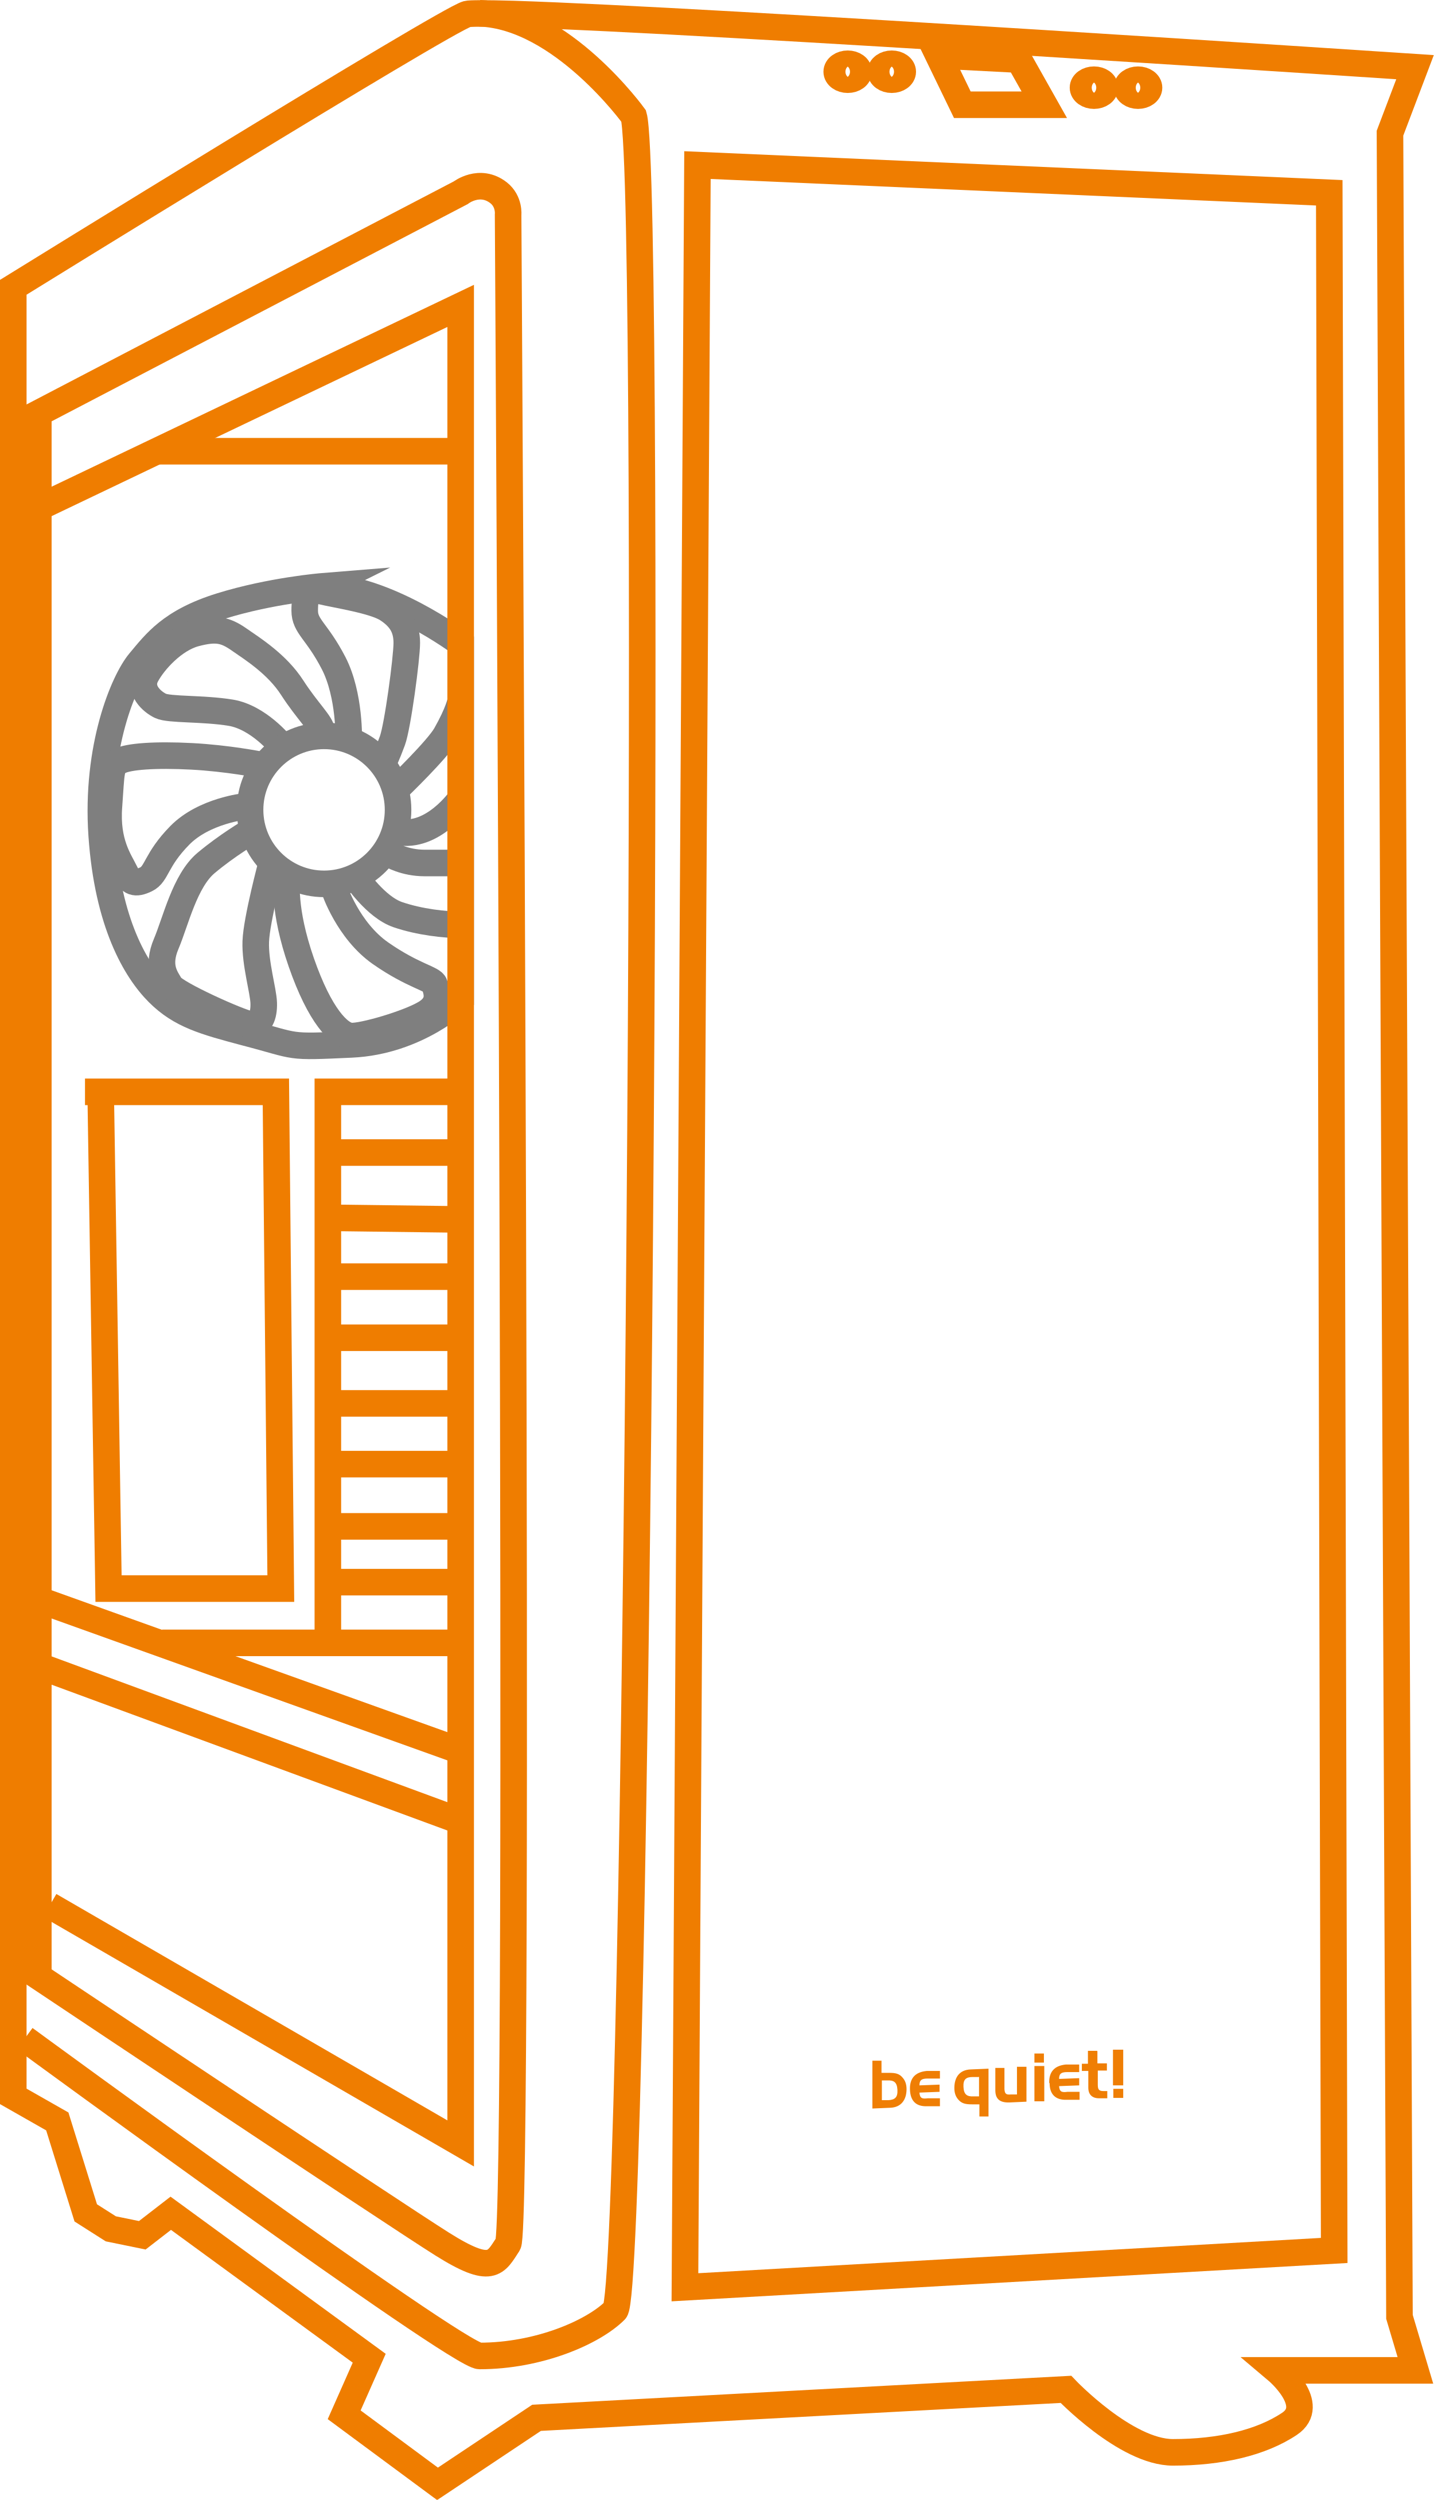 <?xml version="1.0" encoding="UTF-8"?><svg id="_лой_2" xmlns="http://www.w3.org/2000/svg" viewBox="0 0 37.79 65.87"><defs><style>.cls-1{fill:#ef7e04;}.cls-2{stroke:#ef7d00;}.cls-2,.cls-3{fill:none;stroke-miterlimit:10;stroke-width:.7px;}.cls-3{stroke:#7f7f7f;}</style></defs><g id="Layer_1"><g><g><g><g><path class="cls-2" d="M.35,7.57S11.73,.53,12.31,.37c.07-.02,.49-.02,1.22,0,5.12,.16,23.76,1.4,23.76,1.4l-.66,1.74,.25,57.54,.42,1.41h-3.65s1.08,.91,.33,1.41-1.83,.75-3.07,.75-2.82-1.66-2.82-1.66l-13.95,.75-2.61,1.74-2.46-1.82,.66-1.49-5.23-3.82-.75,.58-.83-.17-.66-.42-.75-2.41-1.16-.66V7.57Z"/><path class="cls-2" d="M.65,53.72s11.41,8.36,11.99,8.36c1.55,0,2.99-.62,3.57-1.2s.99-56.08,.49-57.82c0,0-1.9-2.63-4.06-2.71"/><polygon class="cls-2" points="18.38 4.35 35.03 5.08 35.16 59.3 18.05 60.27 18.38 4.35"/><path class="cls-2" d="M1.01,10.89L12.14,5.08s.5-.39,1,0c.29,.23,.25,.58,.25,.58,0,0,.33,52.97,0,53.47s-.42,.83-1.74,0S1.01,52.08,1.01,52.08V10.89Z"/><path class="cls-3" d="M8.48,15.46c1.67,0,3.66,1.49,3.66,1.49v9.38s-1.14,1.11-2.88,1.19-1.36,.06-2.78-.31c-1.09-.29-1.72-.46-2.31-1.05s-1.33-1.83-1.49-4.15,.58-4.07,1-4.57,.82-1.06,2.14-1.47,2.68-.52,2.68-.52Z"/><path class="cls-3" d="M6.45,21.25s-1.07,.11-1.71,.76-.6,1.02-.89,1.16-.42,.09-.56-.2-.49-.76-.42-1.71,.04-1.07,.27-1.2,.96-.18,1.91-.13,1.8,.22,1.8,.22"/><path class="cls-3" d="M7.4,19.63s-.59-.73-1.32-.85-1.62-.07-1.85-.18-.58-.42-.38-.8,.73-.96,1.29-1.11,.8-.09,1.16,.16,1,.65,1.4,1.27,.77,.95,.78,1.15"/><path class="cls-3" d="M9.19,19.52s.04-1.2-.4-2.05-.76-.96-.76-1.38,.08-.6,.45-.51,1.38,.24,1.73,.47,.51,.49,.51,.89-.24,2.2-.38,2.58-.24,.58-.24,.58"/><path class="cls-3" d="M10.48,20.76s1.05-1.01,1.27-1.4c.34-.6,.39-.89,.39-.89"/><path class="cls-3" d="M12.14,21.05s-.73,1.05-1.65,.87"/><path class="cls-3" d="M10.3,22.52s.36,.22,.89,.22h.95"/><path class="cls-3" d="M9.38,23.12s.52,.78,1.1,.98,1.26,.27,1.66,.27"/><path class="cls-3" d="M8.81,23.43s.36,1.09,1.22,1.69,1.38,.67,1.42,.82,.21,.49-.24,.76-1.65,.62-1.96,.6-.82-.53-1.31-1.94-.38-2.16-.38-2.25"/><path class="cls-3" d="M7.16,22.74s-.4,1.49-.42,2.07,.2,1.29,.21,1.62-.09,.6-.36,.56-1.97-.8-2.1-1.02-.36-.51-.11-1.1,.49-1.66,1.05-2.13,1.16-.82,1.16-.82"/><circle class="cls-3" cx="8.54" cy="21.34" r="1.95"/><polyline class="cls-2" points="1.01 13.38 12.14 8.06 12.14 56.48 1.31 50.21"/><line class="cls-2" x1="1.01" y1="43.89" x2="12.14" y2="47.99"/><line class="cls-2" x1="12.14" y1="46.14" x2="1.01" y2="42.15"/><ellipse class="cls-2" cx="22.34" cy="1.89" rx=".29" ry=".21"/><ellipse class="cls-2" cx="23.5" cy="1.89" rx=".29" ry=".21"/><ellipse class="cls-2" cx="28.83" cy="2.31" rx=".29" ry=".21"/><ellipse class="cls-2" cx="29.99" cy="2.31" rx=".29" ry=".21"/><polygon class="cls-2" points="24.73 1.46 26.85 1.57 27.52 2.76 25.36 2.76 24.73 1.46"/></g><polyline class="cls-2" points="12.14 28.77 8.64 28.77 8.64 43.29"/><line class="cls-2" x1="4.27" y1="43.29" x2="12.14" y2="43.29"/><line class="cls-2" x1="8.64" y1="30.37" x2="12.14" y2="30.37"/><line class="cls-2" x1="8.75" y1="32.09" x2="11.92" y2="32.13"/><line class="cls-2" x1="8.78" y1="33.64" x2="11.95" y2="33.64"/><line class="cls-2" x1="8.78" y1="35.25" x2="12.14" y2="35.25"/><line class="cls-2" x1="8.64" y1="36.98" x2="12.14" y2="36.98"/><line class="cls-2" x1="8.64" y1="38.58" x2="12.14" y2="38.58"/><line class="cls-2" x1="8.64" y1="40.22" x2="12.14" y2="40.22"/><line class="cls-2" x1="8.64" y1="41.69" x2="11.95" y2="41.69"/><line class="cls-2" x1="11.95" y1="11.89" x2="4.13" y2="11.89"/></g><polyline class="cls-2" points="2.24 28.77 7.27 28.77 7.4 41.86 2.86 41.86 2.65 28.58"/></g><g><path class="cls-1" d="M23.43,54.62h-.2v-.32h-.24v1.26l.47-.02c.28-.01,.43-.2,.43-.49,0-.12-.03-.22-.1-.3-.09-.11-.19-.13-.36-.13h0Zm-.03,.72h-.16v-.52h.14c.18-.01,.26,.05,.27,.25s-.07,.26-.24,.27h0Zm1.06-.57h.31v-.2h-.35c-.3,.03-.45,.19-.44,.49s.16,.45,.45,.44h.34v-.21h-.32c-.15,.02-.21,0-.22-.15l.53-.02v-.19l-.53,.02c0-.15,.07-.18,.22-.18h0Z"/><path class="cls-1" d="M25.15,55.02c0,.12,.03,.22,.1,.3,.09,.11,.2,.13,.36,.13h.2v.32h.24v-1.26l-.47,.02c-.28,.01-.43,.19-.43,.49h0Zm.65-.3v.52h-.14c-.18,.01-.26-.05-.27-.25s.07-.26,.24-.26h.16Zm1.02,.47h-.19c-.12,.01-.15-.02-.16-.14v-.56h-.24v.59c0,.24,.13,.33,.38,.32l.44-.02v-.92h-.25v.73h0Zm.44-.84h.25v-.24h-.25v.24h0Zm.01,1.02h.25v-.93h-.26v.93h.01Zm.39-.48c0,.3,.16,.45,.45,.44h.34v-.21h-.32c-.15,.02-.21,0-.22-.15l.53-.02v-.19l-.53,.02c0-.15,.07-.18,.22-.18h.31v-.2h-.35c-.3,.03-.45,.19-.44,.49h0Zm1.25-.85h-.24v.34h-.16v.19h.17v.44c0,.19,.11,.28,.28,.28h.22v-.19h-.1c-.12,0-.15-.04-.15-.17v-.37h.24v-.19h-.25v-.32h0Zm.42-.02v.93h.27v-.94h-.27Zm.02,1.26h.25v-.24h-.26v.24h0Z"/></g></g></g></svg>